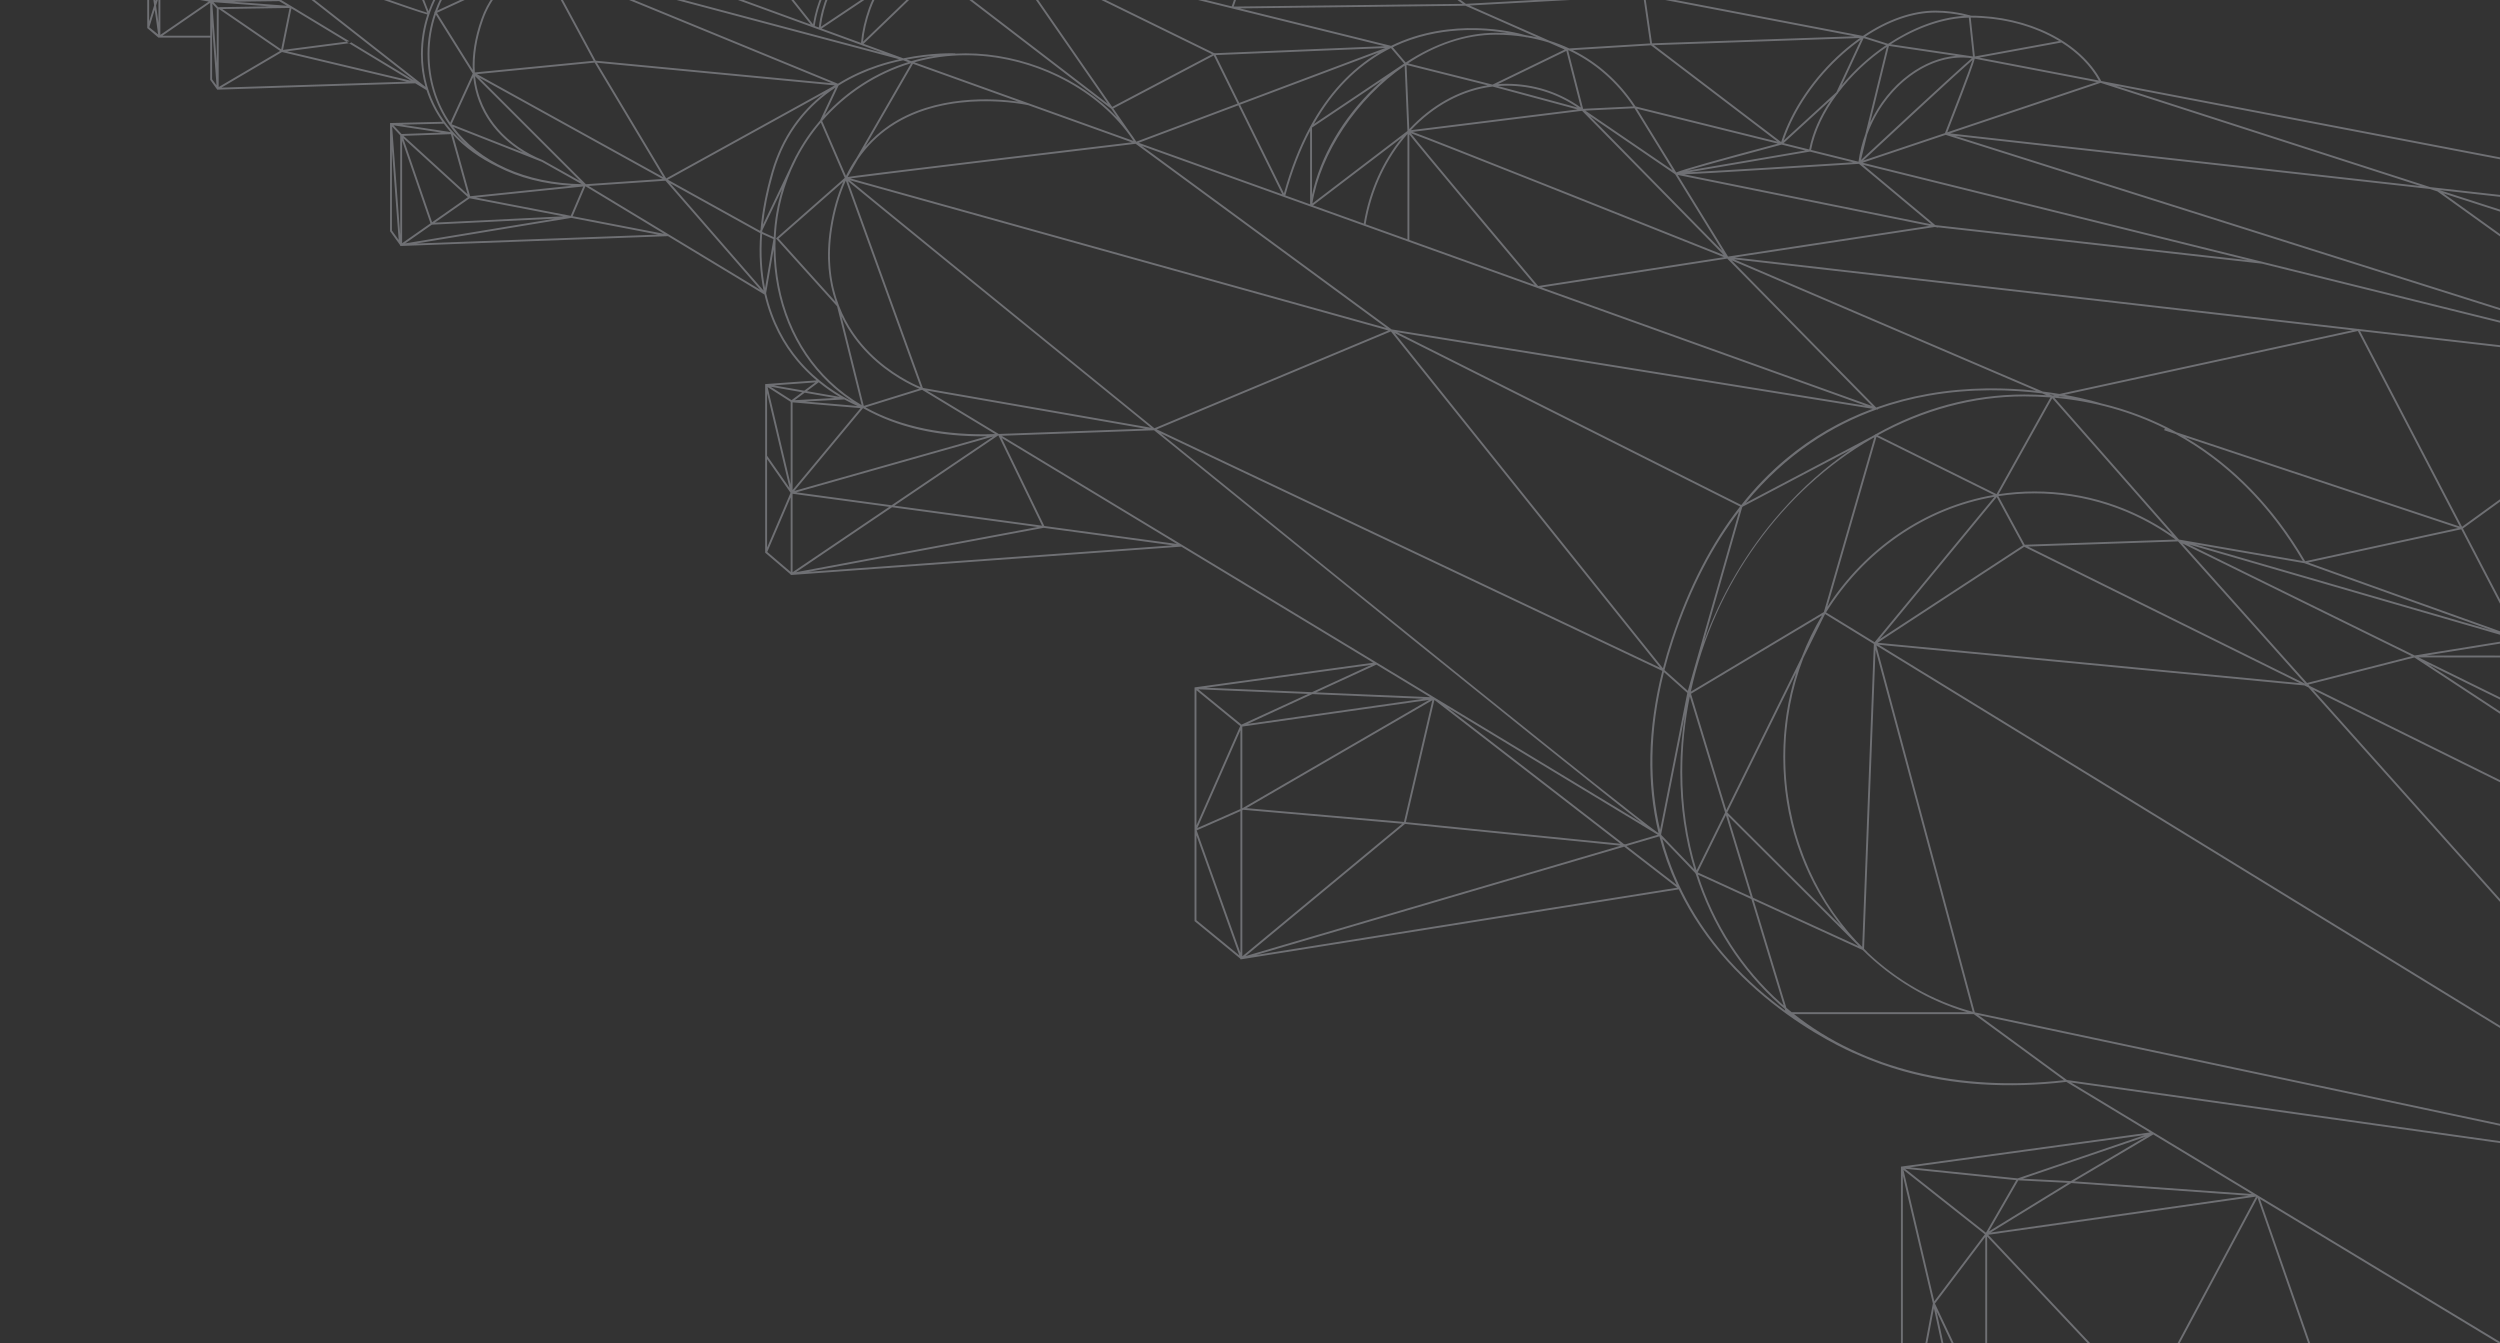 <svg width="562" height="302" viewBox="0 0 562 302" fill="none" xmlns="http://www.w3.org/2000/svg">
<rect x="0" y="0" width="562" height="302" fill="#333333" stroke="none"/>
<path opacity="0.32" d="M49.412 -62.669L49.434 -62.667L49.444 -62.663L90.83 -54.736C92.117 -55.127 93.466 -55.341 94.846 -55.341C97.978 -55.341 101.045 -54.266 103.489 -52.313L161.933 -41.119L161.973 -41.127L162.013 -41.103L223.943 -29.241L223.986 -29.238L223.999 -29.23L277.008 -19.077C280.796 -20.776 285.704 -21.863 292.062 -21.863C300.14 -21.863 306.771 -18.632 311.248 -12.519L369.605 -1.342L369.774 -1.351L369.78 -1.308L418.71 8.063L418.718 8.044L418.798 8.069C424.24 4.385 429.876 2.393 435.075 2.393C437.681 2.393 440.289 2.747 442.827 3.446L442.967 3.484L442.971 3.526C455.943 3.527 467.732 9.422 472.357 18.206L761.005 73.49C770.153 66.312 780.022 62.312 788.977 62.312C792.835 62.312 796.697 62.835 800.456 63.864C801.37 63.788 802.282 63.749 803.185 63.749C811.907 63.749 820.377 66.239 827.68 70.949C834.762 75.516 840.427 81.941 844.071 89.532L1009.81 121.277L1009.85 121.28L1009.86 121.287L1281.48 173.312L1281.66 173.345V400.351C1281.66 400.362 1281.66 400.372 1281.66 400.383V419L755.096 418.953L597.489 323.633L446.532 347.763L446.285 347.802V347.649L427.334 331.173V262.257L483.304 254.574L464.513 243.209C451.325 244.75 438.972 243.932 427.793 240.779C424.344 239.806 421.036 238.616 417.872 237.222C417.572 237.104 410.342 234.21 401.672 227.974L401.53 227.872C397.261 224.79 392.655 220.903 388.361 216.136C383.828 211.103 380.168 205.68 377.391 199.927L279.094 215.639L278.846 215.679V215.529L268.533 207.069V154.528L308.703 148.974L265.562 122.882L177.972 129.249L177.743 129.265V129.134L172.01 124.239V86.347L183.555 85.513C182.067 84.255 180.555 82.779 179.119 81.057C176.216 77.574 173.354 72.716 171.848 66.207L150.158 53.089L90.192 55.294L89.97 55.302V55.149L87.68 51.962V27.66L99.464 27.381C97.9 25.181 96.69 22.797 95.878 20.26L93.349 18.73L48.838 20.157L47.256 17.954V8.457H35.62L33.101 6.312V-10.27H37.267C37.035 -10.47 36.81 -10.678 36.589 -10.89H35.947H11.83L9.311 -13.035V-29.617H13.408L0.79 -37.248L0.687 -37.31V-72L49.412 -62.669ZM4.368 -70.86L21.993 -65.239C23.037 -65.143 24.132 -65.042 25.281 -64.936C32.761 -64.246 40.285 -63.535 44.894 -63.099L4.368 -70.86ZM8.079 -50.502L32.029 -30.863C34.347 -37.004 39.822 -41.599 46.458 -42.641L45.802 -42.877L8.079 -50.502ZM43.018 -43.875L1.511 -58.773L7.401 -51.076L43.018 -43.875ZM19.206 -21.019L17 -27.34H12.576L19.206 -21.019ZM12.486 -26.836L15.814 -15.942L19.408 -20.237L12.486 -26.836ZM19.856 -20.452L30.374 -19.355L17.527 -27.125L19.856 -20.452ZM20.763 -19.928L34.999 -12.325V-12.328L30.677 -18.894L20.763 -19.928ZM42.401 -35.618L32.3 -30.363C31.63 -28.471 31.262 -26.436 31.262 -24.316C31.262 -22.535 31.522 -20.814 32.002 -19.186L32.066 -18.964L37.231 -21.5C37.123 -22.249 37.063 -23.011 37.063 -23.783C37.065 -28.492 39.132 -32.722 42.401 -35.618ZM181.014 90.263L192.796 91.266C192.065 90.956 191.025 90.474 189.797 89.799L181.014 90.263ZM187.692 89.466L180.906 88.281L178.653 89.965L187.692 89.466ZM316.037 184.814L364.262 189.673L322.453 157.347L316.037 184.814ZM322 157.407L280.184 181.67L315.608 184.773L322 157.407ZM365.065 189.753L365.431 189.79L372.667 187.661L325.326 159.029L365.065 189.753ZM419.738 214.029C426.326 220.323 434.395 225.013 443.469 227.456L421.621 146.059L419.037 213.289L419.815 214.064L419.738 214.029ZM89.121 -53.618C86.695 -52.472 84.624 -50.608 83.229 -48.215C84.156 -47.616 85.017 -46.908 85.787 -46.094L89.121 -53.618ZM87.215 -48.263C90.387 -52.154 95.249 -52.92 98.828 -52.861L89.68 -53.829L87.215 -48.263ZM64.817 -36.075L84.775 -25.247L84.865 -25.253L84.882 -25.212L115.924 -17.717C105.307 -21.545 74.757 -32.555 64.817 -36.075ZM118.656 -17.185L97.958 -35.005L66.88 -35.795C79.612 -31.266 112.278 -19.485 118.656 -17.185ZM65.408 -36.318C65.837 -37.737 66.349 -38.974 66.921 -40.057L70.517 -49.04C65.808 -47.163 62.643 -42.742 62.585 -37.312C63.204 -37.097 64.165 -36.759 65.408 -36.318ZM62.282 -36.963C58.249 -38.348 55.501 -38.853 54.041 -39.036L79.631 -27.55L62.282 -36.963ZM61.547 -37.659C58.206 -40.748 53.901 -42.438 49.325 -42.438C48.895 -42.438 48.471 -42.417 48.049 -42.388L52.86 -39.572C53.294 -39.562 56.148 -39.429 61.547 -37.659ZM47.314 -42.323C40.57 -41.569 34.939 -37.077 32.527 -30.963L44.479 -37.18L44.481 -37.176C46.697 -38.566 49.279 -39.421 52.048 -39.554L47.314 -42.323ZM49.325 -42.865C54.164 -42.865 58.702 -41.015 62.166 -37.654C62.169 -37.734 62.17 -37.815 62.174 -37.895L48.351 -49.829L47.596 -42.781C48.165 -42.835 48.742 -42.865 49.325 -42.865ZM62.212 -38.426C62.647 -43.353 65.6 -47.343 69.891 -49.239L48.783 -50.021L62.212 -38.426ZM70.9 -49.64C72.383 -50.159 74.001 -50.44 75.713 -50.44C76.221 -50.44 76.725 -50.41 77.225 -50.354L64.545 -55.76L49.019 -56.62L70.9 -49.64ZM75.713 -50.012C74.4 -50.012 73.145 -49.839 71.967 -49.519L81.547 -48.512L79.001 -49.598C77.934 -49.868 76.831 -50.012 75.713 -50.012ZM71.036 -49.187L68.209 -42.127C73.045 -48.665 80.356 -47.287 80.454 -47.267L85.19 -46.093C84.48 -46.8 83.696 -47.417 82.858 -47.944L71.036 -49.187ZM85.904 -45.331L85.735 -45.518L80.36 -46.85C79.971 -46.929 71.855 -48.442 67.35 -39.982L65.856 -36.249L97.444 -35.445L85.922 -45.366L85.904 -45.331ZM98.12 -35.429L129.678 -34.626L86.671 -45.286L98.12 -35.429ZM98.632 -34.988L119.549 -16.979C119.597 -16.988 119.647 -16.997 119.696 -17.007L131.235 -34.158L98.632 -34.988ZM121.972 35.978C121.981 35.982 121.99 35.986 121.999 35.989L130.384 40.69L106.801 17.116C107.766 26.655 114.468 32.925 121.929 35.96L121.972 35.978V35.978ZM187.053 51.295C184.86 65.289 190.493 74.3 195.605 79.394C200.282 84.056 205.385 86.384 206.936 87.026L190.139 40.617C188.707 43.78 187.673 47.341 187.053 51.295ZM189.565 40.857L175.029 53.635L187.831 67.839C186.283 63.32 185.599 57.82 186.632 51.229C187.23 47.407 188.213 43.95 189.565 40.857ZM206.657 87.372C204.996 86.675 199.949 84.323 195.316 79.71C193.154 77.557 190.901 74.71 189.167 71.1L194.185 91.249L206.657 87.372ZM194.574 91.575C202.457 95.958 212.525 97.993 223.714 97.571L207.275 87.628L194.574 91.575ZM405.017 147.73C406.282 144.441 407.818 141.298 409.596 138.329L380.136 155.956L388.076 182.1L405.017 147.73ZM388.287 182.636L413.897 208.164C413.619 207.812 413.345 207.458 413.076 207.099C405.102 196.477 400.888 183.682 400.888 170.099C400.888 163.466 401.92 157.083 403.823 151.119L388.287 182.636ZM410.003 137.587L421.361 98.301L420.81 98.591C400.796 110.15 385.349 131.178 380.104 155.477L410.003 137.587ZM947.268 168.21L1006.4 227.191L1005.66 227.813L1160.65 240.525L947.501 168.2L947.825 168.447L947.268 168.21ZM397.413 38.12C386.175 38.81 381.021 39.099 378.638 39.194L434.173 50.428L417.895 36.832C416.924 36.895 407.12 37.524 397.413 38.12ZM416.575 36.488L406.868 34.082L379.807 38.715C386.983 38.356 405.202 37.217 416.575 36.488ZM313.098 10.623L316.011 14.05C322.509 9.747 329.597 7.372 336.29 7.372C337.201 7.372 338.101 7.402 338.991 7.458C333.487 6.5 323.343 5.777 313.375 10.468L313.457 10.488L313.098 10.623ZM153.846 -4.849L182.27 5.524L170.744 -9.003L153.846 -4.849ZM170.452 -9.372L164.322 -17.098L153.347 -5.167L170.452 -9.372ZM182.776 5.473C184.284 -4.152 190.766 -12.103 199.48 -16.066L171.201 -9.115L182.776 5.473ZM153.065 -4.68L124.607 -7.756L198.513 11.905L153.065 -4.68ZM140.129 -9.667L147.839 -10.079C142.26 -14.626 135.077 -17.214 127.563 -17.214C125.19 -17.214 122.881 -16.952 120.659 -16.473L140.129 -9.667ZM140.046 -9.243C139.683 -9.306 131.254 -10.695 123.017 -8.357L151.293 -5.302L140.075 -9.236H140.068L140.046 -9.243ZM141.19 -9.295L152.505 -5.329C151.257 -6.921 149.852 -8.374 148.32 -9.676L141.19 -9.295ZM188.829 19.037C188.722 19.102 188.616 19.169 188.51 19.236L185.349 25.953C190.415 20.448 196.88 16.258 204.175 13.964L203.033 13.555C201.222 13.933 199.295 14.433 197.327 15.094C194.715 15.97 191.863 17.195 189.046 18.901L189.069 18.904L188.829 19.037ZM205.236 14.345L194.464 33.016C196.06 31.175 197.868 29.556 199.9 28.176C210.224 21.17 223.523 22.089 228.902 22.839L205.236 14.345ZM231.319 23.252L254.819 31.687L253.865 30.309C245.977 19.529 231.509 12.418 217.068 12.418C213.077 12.418 209.214 12.972 205.547 14.002L231.319 23.252ZM210.181 12.545C208.42 12.677 206.248 12.928 203.843 13.391L204.862 13.757C206.593 13.244 208.368 12.837 210.181 12.545ZM203.065 13.112C209.631 11.756 214.677 11.988 214.741 11.992L214.738 12.055C215.509 12.014 216.286 11.992 217.068 11.992C229.94 11.992 242.837 17.596 251.161 26.406L249.825 24.477L210.372 -5.79L194.13 9.851L203.065 13.112ZM193.551 9.639C193.772 7.162 194.363 4.547 195.317 1.861C195.806 0.483 196.409 -0.758 197.102 -1.876L184.715 6.415L193.551 9.639ZM197.663 -2.765L201.525 -15.96C192.399 -12.078 185.75 -3.909 184.519 6.031L197.663 -2.765ZM195.718 2.005C194.814 4.55 194.242 7.027 194.004 9.38L209.604 -5.642L197.995 -2.449C197.09 -1.155 196.317 0.32 195.718 2.005ZM210.073 -6.215L208.679 -9.841C204.839 -8.65 201.097 -6.564 198.398 -3.004L210.073 -6.215ZM210.483 -6.338L224.539 -10.994C222.187 -11.291 215.548 -11.86 209.089 -9.965L210.483 -6.338ZM210.807 -5.995L249.03 23.327L225.382 -10.823L210.807 -5.995ZM250.024 24.029L272.474 12.193L226.109 -10.524L250.024 24.029ZM250.269 24.384L253.96 29.717C254.481 30.411 254.974 31.122 255.439 31.847L278.19 23.292L272.851 12.478L250.269 24.384ZM294.513 28.508V28.449L294.563 28.416C298.554 21.103 303.698 15.546 309.949 11.807L278.781 23.526L288.628 43.472C290.174 37.87 292.139 32.877 294.513 28.508ZM288.942 43.934L294.513 45.933V29.408C292.273 33.672 290.414 38.518 288.942 43.934ZM315.167 30.919L295.168 46.168L306.582 50.264C307.813 42.839 310.893 36.178 315.167 30.919ZM306.99 50.411L316.397 53.787L316.398 30.119C311.686 35.493 308.284 42.516 306.99 50.411ZM316.392 29.447L315.768 14.756C304.958 22.216 296.834 34.507 295.021 45.744L316.392 29.447ZM309.046 19.635C309.597 19.107 310.157 18.594 310.723 18.097L294.94 28.678V43.838C296.775 35.264 301.823 26.561 309.046 19.635ZM278.38 23.677L255.975 32.101L288.258 43.688L278.38 23.677ZM278.592 23.141L311.416 10.799L273.283 12.386L278.592 23.141ZM295.343 27.894L315.646 14.281L312.687 10.799C312.309 10.986 311.933 11.175 311.557 11.379C304.956 14.949 299.537 20.48 295.343 27.894ZM316.802 29.028C321.667 23.798 327.802 20.256 334.417 19.181L316.189 14.602L316.802 29.028ZM733.973 134.567L764.872 122.823L748.96 118.878L733.973 134.567ZM756.186 94.945L736.113 115.254L748.683 118.37C748.748 110.653 751.574 102.516 756.186 94.945ZM732.909 135.429L669.867 159.391L760.076 139.419L733.243 135.331L732.871 135.721L732.909 135.429ZM620.092 105.332L596.246 154.149L666.86 160.005L673.865 104.621L620.092 105.332ZM673.48 104.198C665.851 98.37 656.753 95.285 647.12 95.285C637.995 95.285 628.694 98.714 620.61 104.897L673.48 104.198ZM459.206 88.017C460.548 88.184 461.807 88.369 462.977 88.563L528.859 74.235L389.787 58.287L459.206 88.017ZM389.269 58.53L421.768 91.613C425.509 90.281 429.413 89.246 433.48 88.527C442.507 86.932 450.995 87.12 457.718 87.845L389.269 58.53ZM461.26 88.778L461.376 88.911L461.831 88.812C461.45 88.753 461.059 88.696 460.66 88.64L461.206 88.874L461.26 88.778ZM449.3 111.09C451.935 110.691 454.627 110.479 457.366 110.479C468.465 110.479 479.133 113.853 488.339 120.244L461.338 89.515L449.3 111.09ZM462.696 89.061C463.31 89.122 463.919 89.191 464.527 89.266C464.035 89.176 463.523 89.086 462.99 88.997L462.696 89.061ZM464.1 88.756C469.136 89.654 472.211 90.64 472.285 90.664L472.284 90.665C478.278 92.092 483.966 94.273 489.284 97.184L552.96 118.37L530.05 74.412L464.1 88.756ZM518.203 126.164L552.586 118.697L491.187 98.267C501.953 104.618 511.133 114.019 518.203 126.164ZM518.042 126.613L493.477 122.358L560.266 141.741C534.6 132.545 519.21 127.031 518.042 126.613ZM518.872 126.456C522.461 127.742 539.417 133.816 565.968 143.329L553.28 118.983L518.872 126.456ZM567.341 143.822C570.417 144.924 573.616 146.07 576.936 147.26C576.993 138.684 579.235 129.539 583.282 120.712L566.785 143.622C566.836 143.64 566.887 143.659 566.938 143.677L567.401 143.811L567.341 143.822ZM566.525 143.983L566.4 144.158L566.311 143.988L545.437 147.36L576.014 147.383C572.731 146.207 569.565 145.073 566.525 143.983ZM566.346 143.131C571.18 120.453 579.558 103.168 591.329 91.517L553.668 118.805L566.346 143.131ZM566.857 142.792L584.245 118.644L592.966 90.534C580.626 102.051 571.871 119.561 566.857 142.792ZM585.354 116.51C588.604 110.381 592.719 104.48 597.568 99.12C601.988 94.235 606.773 90.044 611.767 86.614L593.665 89.899C593.639 89.922 593.614 89.945 593.589 89.969L585.354 116.51ZM584.73 118.525L584.642 118.804L584.632 118.837L584.449 119.091C580.109 127.932 577.518 137.407 577.371 146.761C580.291 141.493 597.302 112.281 612 87.091C600.76 94.807 590.999 106.007 584.73 118.525ZM595.64 154.416C589.662 152.274 583.965 150.233 578.574 148.301L663.907 205.641L595.838 154.543L595.589 154.522L595.64 154.416ZM595.728 153.993C596.409 143.772 599.013 134.08 603.282 125.562C601.316 127.266 596.035 131.839 590.784 136.359C581.566 144.295 578.625 146.765 577.626 147.506C583.323 149.548 589.365 151.713 595.728 153.993ZM596.21 153.251L619.339 105.9C617.279 107.577 615.305 109.433 613.442 111.463C603.539 122.256 597.444 137.061 596.21 153.251ZM577.782 146.862C581.377 143.949 597.242 130.236 603.754 124.588L612.237 87.532C600.842 107.063 580.977 141.167 577.782 146.862ZM604.497 123.254C606.925 118.847 609.814 114.786 613.128 111.174C615.195 108.921 617.399 106.876 619.705 105.056L612.808 86.951L604.497 123.254ZM597.692 154.697C635.782 168.346 684.946 185.964 739.321 205.453L666.977 160.444L597.692 154.697ZM667.303 159.908L732.644 135.072L674.281 104.734L667.303 159.908ZM734.001 135.013L760.598 139.067L765.26 123.132L734.001 135.013ZM667.604 160.33L741.011 206.001L760.386 139.788L667.604 160.33ZM741.262 206.661L741.081 206.548L671.981 210.511L940.461 278.02C872.928 253.8 803.67 228.972 741.277 206.608L741.262 206.661ZM740.079 206.18C685.029 186.449 635.381 168.656 597.057 154.923L670.639 210.16L740.079 206.18ZM577.08 147.812L543.707 147.787L667.827 208.79L577.08 147.812ZM565.457 143.693L492.007 122.377L542.808 147.346L542.824 147.342L542.833 147.348L565.457 143.693ZM517.675 126.115C510.258 113.471 500.534 103.835 489.098 97.573L486.513 96.713L486.647 96.306L486.684 96.318C479.051 92.53 470.707 90.195 461.817 89.411L489.829 121.292L517.675 126.115ZM457.366 110.907C454.606 110.907 451.893 111.122 449.239 111.531L455.164 122.46L489.082 121.298C479.726 114.503 468.776 110.907 457.366 110.907ZM448.868 111.742L422.52 143.695L454.757 122.607L448.868 111.742ZM460.945 89.343C459 89.194 457.032 89.11 455.038 89.11C443.429 89.11 432.225 92.282 422.128 97.85L448.818 111.08L460.945 89.343ZM421.84 98.183L410.783 136.428C419.33 123.292 432.728 113.937 448.227 111.263L421.84 98.183ZM421.571 97.574L421.663 97.619C432.06 91.774 443.409 88.682 455.038 88.682C456.724 88.682 458.393 88.736 460.044 88.842L459.091 88.434C452.196 87.585 443.177 87.247 433.538 88.952C429.917 89.592 426.066 90.556 422.114 91.965L422.248 92.103L421.892 92.046C412.019 95.603 401.532 101.958 392.446 113.05L420.649 98.194C420.944 98.022 421.241 97.858 421.537 97.691L421.571 97.574ZM391.772 113.887C391.729 113.941 391.685 113.994 391.643 114.048L382.973 144.412C386.835 133.76 392.738 123.7 400.368 115.049C405.192 109.58 410.475 104.905 416.095 101.074L391.772 113.887ZM401.472 103.181C407.293 98.315 413.825 94.546 420.983 91.898L314.076 74.681L391.443 113.527C394.509 109.66 397.853 106.207 401.472 103.181ZM388.283 58.135L346.552 64.61L420.834 91.271L388.283 58.135ZM387.554 57.816C364.379 48.56 322.521 31.896 317.146 29.946C319.755 33.329 336.573 53.373 345.774 64.298L387.554 57.816ZM330.911 47.259C326.675 42.197 323.309 38.155 320.905 35.244C318.512 32.347 317.358 30.938 316.825 30.224L316.824 53.94L345.015 64.059C343.229 61.937 337.028 54.569 330.911 47.259ZM317.164 29.265L354.615 24.608L335.527 19.46C328.632 20.299 322.211 23.859 317.164 29.265ZM354.642 24.173C349.965 20.958 344.463 19.265 338.654 19.265C338.011 19.265 337.373 19.297 336.737 19.345L354.642 24.173ZM317.551 29.647C318.816 30.097 321.624 31.188 327.983 33.688C333.943 36.031 342.238 39.315 352.638 43.448C368.038 49.566 383.583 55.771 387.493 57.332L355.644 24.911L317.551 29.647ZM357.405 26.093L387.183 56.406L376.568 39.176L357.405 26.093ZM376.018 38.283L367.424 24.333L356.369 24.868L376.018 38.283ZM388.466 57.675L433.734 50.776L377.166 39.333L388.466 57.675ZM435.046 50.599L505.32 58.486L418.815 37.044L435.046 50.599ZM435.641 51.097L435.743 51.182L434.954 51.022L389.974 57.877L530.155 73.953L530.28 73.925L530.303 73.97L600.062 81.97L508.495 59.273L435.641 51.097ZM530.54 74.427L553.469 118.421L593.259 89.591L593.276 89.536L593.356 89.521L593.801 89.2C596.567 86.741 599.507 84.572 602.618 82.693L530.54 74.427ZM604.147 82.285C603.994 82.373 603.843 82.468 603.69 82.557L603.694 82.56L594.327 89.346L612.641 86.021C622.505 79.456 633.144 75.871 643.382 75.871C645.77 75.871 648.12 76.018 650.428 76.296C642.298 74.456 622.692 71.741 604.147 82.285ZM648.478 75.452L549.253 43.459L603.31 82.284C603.521 82.161 603.729 82.032 603.942 81.91C621.199 72.101 639.36 73.692 648.478 75.452ZM643.383 76.299C633.44 76.299 623.321 79.82 614.088 85.708L653.287 77.149C650.072 76.589 646.766 76.299 643.383 76.299ZM613.078 86.366C613.069 86.372 613.06 86.378 613.05 86.385L620.052 104.768L653.547 77.53L613.078 86.366ZM624.561 101.652C631.661 97.255 639.45 94.859 647.12 94.859C656.581 94.859 665.532 97.805 673.104 103.381L654.337 77.438L624.561 101.652ZM655.323 78.073L674.217 104.193L692.108 104.51L655.323 78.073ZM691.999 103.904C682.852 89.77 670.117 80.688 655.317 77.541L691.999 103.904ZM675.012 104.634L730.98 133.726L692.716 104.948L675.012 104.634ZM733.001 134.712L735.461 115.533L693.756 105.195L733.001 134.712ZM733.461 134.485L748.482 118.76L735.878 115.636L733.461 134.485ZM757.027 93.487L748.009 87.297C741.544 95.73 737.011 105.41 735.976 114.785L757.027 93.487ZM749.108 118.475L765.281 122.484L757.28 93.966C752.255 101.836 749.151 110.392 749.108 118.475ZM765.4 121.325C765.723 111.81 769.204 102.559 775.071 95.249L757.648 93.696L765.4 121.325ZM761.023 139.132L941.798 166.679L765.733 123.037L761.023 139.132ZM760.81 139.859L741.415 206.139L860.928 215.942L760.81 139.859ZM742.725 206.674C792.369 224.467 846.208 243.767 899.862 263.007C914.79 268.36 929.305 273.565 943.409 278.623L861.558 216.422L742.725 206.674ZM944.637 279.018L1004.6 228.154L862.35 216.485L944.637 279.018ZM1005.06 227.764L1005.77 227.166L946.303 167.852L865.34 216.304L1005.06 227.764ZM1005.21 228.203L945.385 278.945L1160.69 240.958L1005.21 228.203ZM944.688 279.536L944.652 279.566L944.561 279.498L862.271 269.777L1273.69 397.738C1239.66 385.369 1097.03 334.169 944.688 279.536ZM941.379 278.692L678.03 212.474L860.041 269.083L941.379 278.692ZM671.117 210.771L699.261 250.091L857.721 268.809L671.117 210.771ZM670.547 210.708L658.204 223.142L698.301 249.483L670.547 210.708ZM670.174 210.477L669.385 210.232L669.749 210.21L545.768 149.275L657.84 222.902L670.174 210.477ZM542.747 147.803L518.941 153.89L519.219 154.202L654.07 220.937L542.747 147.803ZM542.172 147.508L490.608 122.165L518.62 153.53L542.172 147.508ZM489.626 121.707L455.893 122.863L518.121 153.659L518.153 153.65L489.626 121.707ZM455.052 122.924L422.088 144.489L516.963 153.563L455.052 122.924ZM448.371 111.673C432.567 114.377 418.959 124.083 410.499 137.669L421.414 144.363L448.371 111.673ZM390.942 114.949C385.217 122.408 380.113 131.858 376.168 143.819C375.402 146.141 374.742 148.41 374.174 150.63L379.423 155.297L390.942 114.949ZM374.057 151.094C370.622 164.828 370.868 176.609 373.185 186.561L379.302 155.762L374.057 151.094ZM375.762 143.685C379.616 132.002 384.778 122.028 391.173 113.87L313.515 74.879L373.832 150.239C374.393 148.074 375.035 145.889 375.762 143.685ZM419.4 91.21L345.669 64.747L345.604 64.757L345.563 64.708L256.662 32.801L312.824 74.046L419.4 91.21ZM255.296 32.328C234.867 34.767 197.611 39.242 191.175 40.109L311.668 73.728L255.296 32.328ZM222.762 35.802C236.805 34.108 250.83 32.431 254.433 32.001L231.199 23.662C231.022 23.621 213.163 19.689 200.137 28.532C197.28 30.471 194.866 32.886 192.887 35.748L190.555 39.79C192.173 39.519 198.389 38.741 222.762 35.802ZM190.176 39.546C190.876 38.114 191.662 36.769 192.533 35.509L204.818 14.216C196.973 16.576 190.068 21.137 184.821 27.184L190.176 39.546ZM187.832 19.673C182.041 23.494 176.574 29.459 173.88 38.775C172.655 43.008 171.899 46.911 171.508 50.511L177.552 37.865C177.918 37.034 178.309 36.216 178.724 35.413L178.882 35.083L178.895 35.089C180.415 32.213 182.246 29.527 184.347 27.079L187.832 19.673ZM188.365 18.821C191.36 16.948 194.411 15.621 197.192 14.688C198.886 14.119 200.551 13.668 202.138 13.312L124.97 -7.216L188.365 18.821ZM122.318 -7.844L133.918 13.646L186.947 18.7L122.318 -7.844ZM121.764 -7.971C121.698 -7.949 121.633 -7.927 121.568 -7.905L116.786 -5.695C113.297 -3.569 110.304 -0.374 108.614 4.385C107.051 8.787 106.511 12.75 106.741 16.285L133.445 13.667L121.764 -7.971ZM121.997 -8.533C123.597 -9.046 125.178 -9.402 126.658 -9.641C131.308 -10.396 135.65 -10.171 138.102 -9.923L119.981 -16.256L121.997 -8.533ZM120.277 -17.107C122.106 -17.425 123.986 -17.6 125.909 -17.6V-17.599C126.458 -17.627 127.008 -17.641 127.564 -17.641C136.129 -17.641 144.272 -14.322 150.153 -8.589L131.637 -33.991L120.277 -17.107ZM152.994 -5.415L163.987 -17.365L132.336 -33.755L152.994 -5.415ZM164.387 -17.641L198.879 -17.473L133.338 -33.719L164.387 -17.641ZM200.687 -17.465L177.207 -31.514L133.914 -34.016L200.687 -17.465ZM200.638 -17.037L164.778 -17.211L170.909 -9.485L201.135 -16.915L200.638 -17.037ZM183.148 5.843L184.069 6.18C185.268 -4.123 192.189 -12.578 201.679 -16.487L201.688 -16.519C191.99 -12.946 184.65 -4.512 183.148 5.843ZM198.374 -3.674C201.074 -7.028 204.703 -9.032 208.426 -10.206L202.347 -16.29C202.241 -16.249 202.136 -16.208 202.031 -16.166L198.374 -3.674ZM208.811 -10.424L218.804 -18.058C217.148 -18.284 215.419 -18.401 213.618 -18.401C209.794 -18.401 206.137 -17.713 202.779 -16.46L208.811 -10.424ZM209.719 -10.579C216.344 -12.33 222.963 -11.642 224.93 -11.373L219.309 -17.907L209.719 -10.579ZM225.583 -11.268L235.943 -8.702C232.183 -13.617 226.71 -16.732 219.89 -17.886L225.583 -11.268ZM227.355 -10.389L272.943 11.946L273.041 11.895L273.077 11.967L311.238 10.378L227.355 -10.389ZM312.716 10.304C326.307 3.669 340.358 7.165 342.9 7.89C343.794 8.033 344.676 8.204 345.545 8.404L329.434 1.291L329.41 1.293L329.405 1.289L278.711 1.884L312.716 10.304ZM343.193 8.37L343.178 8.418C343.164 8.414 343.032 8.372 342.812 8.309C340.704 7.973 338.528 7.798 336.29 7.798C329.317 7.798 322.529 10.273 316.525 14.245L335.526 19.019L351.747 11.143L348.163 9.561C346.557 9.058 344.898 8.659 343.193 8.37ZM336.715 18.918C337.358 18.87 338.004 18.837 338.654 18.837C344.754 18.837 350.518 20.683 355.371 24.17L352.114 11.443L336.715 18.918ZM355.887 24.464L367.15 23.919C363.388 18.298 358.461 14.046 352.681 11.323L352.527 11.332L355.887 24.464ZM367.671 23.926L399.561 31.83L371.128 10.182L353.555 11.269C359.188 14.073 363.991 18.341 367.671 23.926ZM367.996 24.447L376.817 38.765C378.35 38.098 386.014 35.925 399.653 32.294L367.996 24.447ZM379.198 38.386L405.833 33.826L400.514 32.508C393.45 34.386 383.636 37.054 379.198 38.386ZM406.711 33.603C407.44 29.824 409.152 26.035 411.545 22.478L400.951 32.175L406.711 33.603ZM407.129 33.706L417.787 36.349C418.072 34.217 418.604 32.123 419.342 30.109L424.139 10.546C419.98 13.372 416.201 16.925 413.233 20.841L413.176 20.965L413.158 21.003L413.01 21.138C410.064 25.097 407.953 29.409 407.129 33.706ZM420.404 27.573C422.436 23.281 425.454 19.497 429.167 16.754C432.514 14.281 436.142 12.853 439.695 12.559L424.634 10.323L420.404 27.573ZM429.42 17.099C425.065 20.317 421.679 24.989 419.751 30.233L418.344 35.971C437.118 18.504 441.968 14.165 443.263 13.089C438.727 12.429 433.831 13.84 429.42 17.099ZM418.837 36.096L437.225 29.921C439.508 24.105 442.766 15.636 443.437 13.467C440.706 15.803 425.664 29.747 418.837 36.096ZM437.753 29.744L471.378 18.454L443.922 13.195C443.713 14.091 442.62 17.342 437.753 29.744ZM437.39 30.317L418.73 36.582L596.821 80.727L437.39 30.317ZM602.117 81.952L547.924 43.03L546.225 42.483L439.537 30.548L602.117 81.952ZM654.187 76.843C654.205 76.849 654.227 76.855 654.242 76.86L661.426 55.37L548.358 42.722L654.187 76.843ZM654.666 76.938L737.534 83.39L661.844 55.465L654.666 76.938ZM657.366 77.576C671.714 81.177 684.024 90.411 692.869 104.464L738.208 83.871L657.366 77.576ZM693.436 104.675L735.51 115.105L738.801 84.071L693.436 104.675ZM736.567 109.195C738.415 101.852 742.269 94.171 747.631 87.114L739.236 84.017L736.567 109.195ZM747.903 86.759C749.795 84.301 751.867 81.92 754.101 79.66C755.889 77.851 757.727 76.172 759.598 74.625L739.614 83.702L747.903 86.759ZM757.312 93.164C761.095 87.377 765.901 81.979 771.271 77.426L748.417 87.059L757.312 93.164ZM757.728 93.273L775.243 94.834L772.292 77.101C766.68 81.726 761.654 87.29 757.728 93.273ZM775.632 94.568C777.195 92.701 778.915 90.966 780.783 89.398C786.582 84.529 793.224 81.822 799.596 81.611L772.701 76.962L775.632 94.568ZM781.057 89.726C779.215 91.272 777.518 92.981 775.976 94.82L842.322 89.634L804.328 82.357C796.722 81.008 788.24 83.695 781.057 89.726ZM775.558 95.329C769.392 102.92 765.84 112.662 765.802 122.613L943.776 166.729L775.558 95.329ZM761.153 139.583L861.719 216.007L864.609 216.244L945.717 167.705L761.153 139.583ZM946.41 167.371L1081.2 169.76L871.519 110.432L946.41 167.371ZM948.222 167.83L1161.19 220.619L1084.91 170.807L1082.82 170.215L948.222 167.83ZM1162.43 220.919L1279.63 225.9L1086.29 171.198L1162.43 220.919ZM1162.33 221.343L1162.29 221.341L1162.27 221.328L951.216 169.012L1162.38 240.66L1162.45 240.646L1162.47 240.675L1278.82 250.217L1162.33 221.343ZM1162.27 241.114L945.474 279.363C1035.12 311.512 1107.9 337.629 1162.26 357.159C1199.86 370.664 1228.95 381.127 1248.73 388.26C1259.36 392.094 1267.51 395.039 1272.95 397.014C1277.68 398.732 1279.84 399.518 1280.83 399.912L1162.27 241.114ZM859.951 269.503L699.597 250.561L737.244 303.156L1278.12 399.563L859.951 269.503ZM698.991 250.448L657.898 223.451L617.453 264.194L617.781 264.561L736.571 302.95L698.991 250.448ZM657.533 223.212L657.013 222.871L519.982 155.058L617.168 263.876L657.533 223.212ZM518.957 154.549L518.038 154.094L422.359 144.944L616.828 264.217L616.867 264.178L518.957 154.549ZM421.806 145.106L443.944 227.579L615.691 264.022L421.806 145.106ZM421.242 144.76L410.273 138.033L410.272 138.034L405.407 147.905C402.771 154.763 401.314 162.255 401.314 170.1C401.314 186.083 407.32 200.811 417.329 211.588L418.625 212.879L421.242 144.76ZM388.48 183.431L394.059 201.806L417.824 212.684L388.48 183.431ZM393.708 202.115L381.703 196.62C385.331 207.867 391.675 217.771 400.418 225.558C400.6 225.721 400.788 225.877 400.973 226.037L393.708 202.115ZM393.542 201.568L387.982 183.258L381.642 196.121L393.542 201.568ZM387.8 182.66L379.875 156.567C378.759 162.08 378.163 167.756 378.163 173.522C378.163 181.279 379.267 188.715 381.394 195.654L387.8 182.66ZM377.736 173.522C377.736 169.201 378.096 164.859 378.786 160.547L373.423 187.549C373.437 187.604 373.45 187.658 373.463 187.713L380.882 195.428C378.812 188.548 377.736 181.191 377.736 173.522ZM373.031 188L365.618 190.181L376.906 198.91C375.284 195.39 373.989 191.749 373.031 188ZM372.841 187.267C372.834 187.238 372.825 187.209 372.817 187.179C370.113 175.968 370.407 163.765 373.681 150.818L260.925 97.418C309.043 136.465 365.291 181.911 372.481 187.05L372.841 187.267ZM373.186 150.111L312.672 74.508L260.03 96.521L373.186 150.111ZM312.088 74.29L191.042 40.517C195.984 44.619 225.568 68.725 259.516 96.275L312.088 74.29ZM190.635 40.733L207.455 87.207L258.732 96.157C224.564 68.439 195.182 44.511 190.635 40.733ZM208.381 87.802L224.507 97.556L257.458 96.369L208.381 87.802ZM224.419 97.865L201.058 113.671L234.258 118.175L224.419 97.865ZM223.284 98.124L179.003 110.679L200.423 113.584L223.284 98.124ZM221.917 98.068C211.124 98.257 201.663 96.103 194.012 91.75L178.563 110.36L221.917 98.068ZM188.167 68.85L174.423 53.6L189.903 39.99L184.513 27.546C182.424 30.007 180.607 32.709 179.109 35.601L177.942 38.043C175.616 43.328 174.322 49.167 174.322 55.306C174.322 67.392 178.68 78.198 186.595 85.734C188.735 87.772 191.112 89.552 193.703 91.078L188.167 68.85ZM175.835 42.45L171.382 51.767C171.371 51.893 171.365 52.016 171.355 52.141L173.941 53.308C174.112 49.545 174.762 45.905 175.835 42.45ZM173.47 38.657C175.823 30.522 180.262 24.912 185.198 21.041L150.127 40.4L170.849 51.892L170.965 51.65C171.311 47.702 172.104 43.381 173.47 38.657ZM187.652 19.198L134.185 14.102L149.763 40.113L187.652 19.198ZM133.672 14.075L107.217 16.669L149.096 39.829L133.672 14.075ZM107.734 17.444L131.712 41.413L148.948 40.235L107.734 17.444ZM105.579 44.573L97.754 50.046L126.643 48.635L105.579 44.573ZM128.3 48.518L131.119 41.92L106.993 44.41L128.3 48.518ZM105.19 44.324L90.656 31.065L97.134 49.958L105.19 44.324ZM105.126 43.687L101.354 30.161L90.714 30.539L105.126 43.687ZM105.689 44.114L128.542 41.757C122.306 41.401 116.696 39.96 111.925 37.506V37.507C107.906 35.596 104.522 33.148 101.837 30.281L105.689 44.114ZM130.784 41.404L121.815 36.376L101.878 28.533C107.737 36.359 118.03 41.198 130.784 41.404ZM117.58 34.249C111.839 30.758 107.218 25.119 106.386 17.308L101.514 27.93L117.58 34.249ZM106.268 16.539L97.976 3.29C97.046 6.073 96.542 9.033 96.542 12.103C96.542 17.953 98.204 23.203 101.199 27.591L106.268 16.539ZM106.273 15.74C106.135 12.299 106.711 8.468 108.211 4.242C109.607 0.311 111.872 -2.554 114.508 -4.642L98.225 2.883L106.273 15.74ZM116.49 -6.029C118.136 -7.048 119.87 -7.82 121.591 -8.401L119.55 -16.216C109.648 -13.711 101.687 -6.682 98.305 2.374L116.49 -6.029ZM85.088 -24.722C93.508 -4.724 95.752 0.898 96.335 2.515C99.751 -6.933 108.019 -14.246 118.297 -16.703L85.088 -24.722ZM84.619 -24.733L57.281 -10.734C67.758 -6.978 92.934 1.994 96.028 2.852C95.119 0.295 87.684 -17.455 84.619 -24.733ZM83.717 -24.752C66.066 -23.654 40.691 -21.917 37.835 -21.297C39.363 -20.119 49.687 -14.61 56.699 -10.962L56.723 -10.988L56.767 -10.953L83.717 -24.752ZM37.776 -20.86C38.642 -16.361 41.474 -12.436 45.601 -10.223L52.417 -6.513L56.392 -10.642C50.039 -13.947 40.136 -19.174 37.776 -20.86ZM83.849 -25.188L52.763 -39.143C44.339 -39.121 37.492 -32.239 37.492 -23.783C37.492 -23.062 37.543 -22.349 37.641 -21.648C41.263 -22.488 72.582 -24.489 83.849 -25.188ZM30.836 -24.315C30.836 -26.428 31.194 -28.458 31.847 -30.352L21.503 -32.645L31.418 -19.689C31.038 -21.169 30.836 -22.719 30.836 -24.315ZM31.294 -30.913L8.569 -49.549L21.1 -33.173L31.294 -30.913ZM47.177 -42.876L47.952 -50.111C46.496 -50.609 35.417 -54.403 24.472 -58.188C11.581 -62.645 5.678 -64.722 2.974 -65.728C10.208 -61.697 36.076 -48.501 47.177 -42.876ZM48.222 -50.471L68.927 -49.704C47.504 -55.216 11.23 -64.451 2.74 -66.261C9.468 -63.783 34.307 -55.233 48.222 -50.471ZM36.199 -58.493C46.594 -55.865 57.04 -53.194 63.726 -51.48L47.316 -56.714L47.056 -56.728L47.078 -56.79L21.904 -64.819C14.539 -65.494 7.929 -66.081 4.178 -66.374C8.155 -65.487 16.881 -63.377 36.199 -58.493ZM23.88 -64.637L47.226 -57.191L49.085 -62.27C42.145 -62.934 32.625 -63.832 23.88 -64.637ZM47.656 -57.122L63.39 -56.252L49.504 -62.172L47.656 -57.122ZM51.298 -61.871L64.644 -56.183L87.648 -54.909L51.298 -61.871ZM65.797 -55.691L79.128 -50.008C80.444 -49.672 81.704 -49.142 82.866 -48.441C84.461 -51.173 86.912 -53.235 89.766 -54.364L65.797 -55.691ZM94.846 -54.914C93.334 -54.914 91.856 -54.657 90.467 -54.176L101.771 -52.98C99.689 -54.242 97.331 -54.914 94.846 -54.914ZM103.318 -51.911L103.304 -51.913L103.299 -51.917C102.516 -52.107 90.684 -54.794 86.166 -45.852L130.389 -34.89L103.318 -51.911ZM104.473 -51.689L131.67 -34.59L160.865 -40.888L104.473 -51.689ZM161.9 -40.674L133.213 -34.486L176.416 -31.989L161.9 -40.674ZM163.083 -40.463L177.336 -31.935L220.688 -29.43L163.083 -40.463ZM223.792 -28.822L178.129 -31.461L201.899 -17.239L201.923 -17.319L202.122 -17.12C205.242 -18.198 208.588 -18.79 212.055 -18.79V-18.788C212.574 -18.813 213.095 -18.828 213.619 -18.828C215.593 -18.828 217.48 -18.689 219.282 -18.422L219.371 -18.49L219.454 -18.393C225.746 -17.428 230.943 -14.844 234.771 -10.757L223.792 -28.822ZM236.622 -8.535L264.037 -1.747L224.604 -28.307L236.622 -8.535ZM224.902 -28.622L264.419 -2.006C264.979 -6.385 267.276 -14.377 276.347 -18.768L224.902 -28.622ZM264.801 -1.61L264.795 -1.56L266.416 -1.159C267.483 -10.563 274.669 -18.109 284.271 -20.797C268.501 -18.014 265.385 -6.807 264.801 -1.61ZM292.062 -21.435C278.948 -21.435 268.121 -12.679 266.833 -1.055L276.894 1.436C282.534 -17.168 304.882 -13.732 305.112 -13.694L310.614 -12.639C306.227 -18.391 299.828 -21.435 292.062 -21.435ZM311.04 -12.123L305.037 -13.273C304.817 -13.31 282.905 -16.678 277.33 1.474L328.829 0.869L311.04 -12.123ZM312.022 -11.935L329.537 0.858L367.838 -1.244L312.022 -11.935ZM369.408 -0.902L330.375 1.24L348.307 9.158C349.842 9.64 351.33 10.218 352.766 10.889L370.949 9.765L369.408 -0.902ZM369.845 -0.86L371.377 9.744L416.926 8.158L369.845 -0.86ZM371.8 10.156L400.403 31.935C402.689 24.761 407.65 17.422 414.057 11.755C415.386 10.58 416.739 9.51 418.107 8.546L371.8 10.156ZM414.34 12.075C408.134 17.563 403.304 24.63 400.973 31.575L412.737 20.808C412.772 20.762 412.807 20.716 412.842 20.67L418.31 8.923C416.97 9.871 415.643 10.922 414.34 12.075ZM413.99 19.215C416.819 15.786 420.249 12.68 423.981 10.152L418.947 8.565L413.99 19.215ZM435.075 2.822C430.05 2.822 424.599 4.717 419.316 8.233L424.438 9.849C429.868 6.263 435.889 3.908 441.571 3.571C439.432 3.075 437.253 2.822 435.075 2.822ZM442.589 3.967C436.817 4.062 430.629 6.342 425.041 9.951L443.248 12.654C443.338 12.667 443.428 12.675 443.519 12.689L442.589 3.967ZM443.017 3.956L443.949 12.695L462.896 9.218C457.423 5.91 450.42 3.965 443.017 3.956ZM463.443 9.552L444.92 12.951L471.813 18.102C469.972 14.756 467.068 11.847 463.443 9.552ZM472.22 18.623L438.372 29.988L544.182 41.825L472.22 18.623ZM475.598 19.262L546.315 42.063L661.736 54.975L661.761 54.978L739.043 83.491L760.369 73.805L475.598 19.262ZM748.619 86.51L771.778 76.748L761.177 73.971C756.585 77.561 752.306 81.832 748.619 86.51ZM788.977 62.741C780 62.741 770.282 66.965 761.635 73.612L761.771 73.637L761.706 73.666L772.417 76.472C780.663 69.765 790.129 65.073 799.234 63.988C795.863 63.161 792.418 62.741 788.977 62.741ZM800.251 64.312C791.022 65.146 781.355 69.8 772.943 76.57L801.689 81.539L800.251 64.312ZM803.185 64.177C802.353 64.177 801.517 64.211 800.677 64.276L802.128 81.664C802.894 81.72 803.654 81.803 804.406 81.937L843.543 89.432C836.034 74.078 820.244 64.177 803.185 64.177ZM843.862 89.943L776.388 95.217L944.846 166.718L843.862 89.943ZM844.782 90.105L870.57 109.711L1005.8 120.945L844.782 90.105ZM1009.71 121.699L872.675 110.315L1082.88 169.79L1083.36 169.798L1009.71 121.699ZM1010.8 121.904L1084.17 169.812L1278.96 173.264L1010.8 121.904ZM1281.23 173.732L1084.84 170.251L1085.09 170.414L1281.23 225.909V173.732ZM1281.23 226.396L1164.48 221.434L1281.23 250.374V226.396ZM1281.23 250.844L1162.82 241.131L1281.23 399.73V250.844ZM1281.23 418.572V400.616C1280.47 400.756 1278.33 400.958 1272.24 401.515C1266.68 402.024 1258.51 402.747 1247.96 403.667C1230.18 405.214 1205.4 407.336 1174.3 409.974C1130.83 413.66 1086.91 417.345 1072.27 418.572H1281.23ZM1067.18 418.57C1071.11 418.241 1262.24 402.238 1280.05 400.341L739.707 304.03L1067.18 418.57ZM1065.9 418.572L737.909 303.853L849.766 418.572H1065.9ZM755.417 418.572H849.169L737.436 303.98L755.417 418.572ZM736.931 303.515L618.341 265.187L754.911 418.104L736.931 303.515ZM617.535 264.927L616.999 264.753L597.859 323.357L754.126 417.866L617.535 264.927ZM447.488 277.076L505.52 268.797L465.618 265.947L447.488 277.076ZM464.866 265.906L453.718 265.34L447.104 276.811L464.866 265.906ZM446.936 277.587L482.398 315.249L507.143 268.998L446.936 277.587ZM482.791 315.421L524.538 318.222L507.489 269.257L482.791 315.421ZM525 318.254L596.531 323.053L508.037 269.532L525 318.254ZM595.96 323.443L524.877 318.674L448.6 346.999L595.96 323.443ZM523.837 318.604L482.521 315.831L447.492 346.954L523.837 318.604ZM446.712 347.076L481.84 315.865L446.712 318.054V347.076ZM446.712 317.624L481.979 315.427L446.712 277.972V317.624ZM435.328 294.777L446.285 345.551V317.901L435.328 294.777ZM446.285 316.903V278.071L434.978 293.041L446.285 316.903ZM446.155 346.969L434.744 294.092L427.78 330.996L446.155 346.969ZM427.761 328.794L434.512 293.02L427.761 264.285V328.794ZM434.834 292.523L446.202 277.472L427.895 262.992L434.834 292.523ZM446.438 277.113L453.249 265.299L428.255 262.732L446.438 277.113ZM429.342 262.413L453.573 264.903L482.101 255.171L429.342 262.413ZM454.72 264.962L465.511 265.511L482.376 255.528L454.72 264.962ZM466.263 265.564L506.191 268.416L484.058 255.03L466.263 265.564ZM597.488 323.118L616.579 264.664L465.565 243.346L597.488 323.118ZM464.643 242.784L610.788 263.417L444.701 228.176L464.643 242.784ZM463.989 242.835L443.701 227.975H403.301C418.833 240.252 440.202 245.51 463.989 242.835ZM401.577 226.558C401.971 226.892 402.371 227.221 402.774 227.546H442.214C433.456 224.973 425.358 220.131 418.716 213.561L394.226 202.351L401.577 226.558ZM388.667 215.838C392.79 220.418 397.204 224.183 401.325 227.199L401.205 226.804C400.845 226.498 400.487 226.192 400.134 225.878C391.236 217.952 384.806 207.851 381.176 196.379L381.063 196.326L381.093 196.264L373.683 188.558C376.791 200.201 382.715 209.225 388.667 215.838ZM377.037 199.55L365.111 190.33L282.326 214.689L377.037 199.55ZM364.344 190.11L315.841 185.222L279.995 214.93L364.344 190.11ZM279.273 214.974L315.237 185.169L279.528 182.042L279.273 182.154V214.974ZM279.273 181.687L279.395 181.633L321.262 157.341L279.274 163.33V181.687H279.273ZM319.993 157.09L295.014 156.037L280.48 162.727L319.993 157.09ZM269.015 186.675L278.847 214.196V182.342L269.015 186.675ZM278.846 181.875V164.159L269.164 186.142L278.846 181.875ZM268.961 206.867L278.6 214.775L268.961 187.793V206.867ZM268.961 185.546L278.799 163.208L268.961 155.165V185.546ZM279.092 162.895L294.078 155.997L269.379 154.956L279.092 162.895ZM271.13 154.601L294.93 155.605L308.263 149.467L271.13 154.601ZM295.866 155.644L321.52 156.726L309.417 149.406L295.866 155.644ZM369.095 185.002C365.367 182.123 358.228 176.469 344.452 165.417C329.223 153.201 307.715 135.844 282.251 115.222C274.563 108.995 266.888 102.774 259.433 96.727L225.174 97.961L369.095 185.002ZM225.182 98.459L234.767 118.244L264.581 122.288L225.182 98.459ZM263.65 122.593L234.63 118.656L181.737 128.546L263.65 122.593ZM233.282 118.474L200.528 114.031L178.93 128.636L233.282 118.474ZM178.171 128.633L199.891 113.944L178.171 110.998V128.633ZM178.171 110.161L193.456 91.75L178.171 90.45V110.161ZM177.744 128.572V111.795L172.482 124.08L177.744 128.572ZM172.438 123.1L177.715 110.778L172.438 103.196V123.1ZM172.438 102.448L177.491 109.709L172.438 88.374V102.448ZM177.744 108.926V90.334L172.553 87.011L177.744 108.926ZM177.948 89.957L180.328 88.179L173.234 86.939L177.948 89.957ZM173.969 86.635L180.799 87.828L183.299 85.96L173.969 86.635ZM181.377 87.929L188.783 89.224C187.349 88.377 185.726 87.29 184.055 85.928L181.377 87.929ZM179.434 80.768C183.679 85.866 188.601 88.793 191.527 90.217C189.659 88.97 187.913 87.579 186.3 86.044C178.471 78.59 174.087 67.976 173.903 56.087L172.224 65.927C173.7 72.445 176.546 77.298 179.434 80.768ZM171.984 64.792L173.869 53.744L171.323 52.594C170.999 57.168 171.285 61.221 171.984 64.792ZM170.907 52.408L170.656 52.295L170.664 52.28L150.643 41.176L171.65 65.328C170.87 61.572 170.548 57.279 170.907 52.408ZM170.933 65.154L149.594 40.621L132.319 41.801L170.933 65.154ZM131.606 41.869L128.73 48.602L149.296 52.568L131.606 41.869ZM147.944 52.742L128.425 48.978L93.534 54.743L147.944 52.742ZM124.73 49.155L97.097 50.505L91.077 54.716L124.73 49.155ZM90.397 54.67L96.771 50.212L90.397 31.625V54.67ZM88.106 51.824L89.622 53.934L88.106 33.605V51.824ZM89.97 52.847V30.428L88.152 28.462L89.97 52.847ZM90.273 30.128L99.223 29.81L88.465 28.172L90.273 30.128ZM90.338 28.024L101.303 29.694C100.761 29.081 100.253 28.448 99.773 27.801L90.338 28.024ZM104.76 32.46C103.389 31.159 102.171 29.744 101.112 28.231L100.988 28.053C97.819 23.449 96.115 17.969 96.115 12.103C96.115 8.865 96.671 5.75 97.688 2.83L97.605 2.698L97.761 2.626C100.854 -6.052 108.068 -12.948 117.194 -15.972C104.415 -12.384 95.06 -1.123 95.06 12.186C95.06 20.161 98.515 27.239 104.76 32.46ZM95.657 19.532C94.984 17.193 94.633 14.736 94.633 12.187C94.633 9.079 95.137 6.082 96.069 3.264C93.273 2.557 74.379 -4.149 57.912 -10.055L95.657 19.532ZM78.864 9.667L78.837 9.455L93.16 18.116L56.765 -10.412L52.799 -6.293L78.544 9.277L77.864 9.365L65.511 1.894L63.626 11.215L77.864 9.365L78.452 9.72L64.541 11.527L92.357 18.144L92.335 18.116L78.452 9.72L78.864 9.667ZM62.108 -0.163L53.076 -5.625L47.956 0.016L62.108 -0.163ZM52.375 0.388L64.517 1.294L62.762 0.256L52.375 0.388ZM49.972 2.029L63.21 11.108L65.096 1.79L49.972 2.029ZM91.43 18.364L63.391 11.695L49.776 19.699L91.43 18.364ZM49.158 19.566L62.958 11.452L49.235 2.04L49.158 2.041V19.566ZM49.036 1.616L60.624 1.432L47.995 0.489L49.036 1.616ZM48.731 1.916L47.727 0.831L48.731 14.23V1.916ZM47.682 17.816L48.675 19.198L47.682 5.946V17.816ZM47.478 -0.093L52.703 -5.85L52.416 -6.023C51.401 -5.852 50.362 -5.766 49.325 -5.766C46.53 -5.766 43.878 -6.393 41.501 -7.512L47.478 -0.093ZM40.578 -7.981L40.566 -7.992H36.491L46.296 -0.878L40.57 -7.986C40.574 -7.984 40.576 -7.983 40.578 -7.981ZM47.255 8.03V0.642L36.52 8.03H47.255ZM36.047 7.838L46.92 0.355L36.047 -1.609V7.838ZM36.047 -2.044L46.586 -0.14L36.047 -7.787V-2.044ZM35.086 1.249L35.62 5.129V-0.463L35.086 1.249ZM35.609 -1.866L33.884 -7.474L34.947 0.253L35.609 -1.866ZM35.548 7.739L34.786 2.207L33.56 6.135L35.548 7.739ZM33.527 4.808L34.649 1.212L33.527 -6.939V4.808ZM35.62 -3.285V-8.097L33.708 -9.501L35.62 -3.285ZM35.903 -8.419H38.943L34.32 -9.582L35.903 -8.419ZM35.04 -9.842L39.23 -8.788C38.73 -9.117 38.245 -9.468 37.779 -9.842H35.04ZM36.606 -11.467L37.215 -10.89C38.256 -9.942 40.632 -8.435 40.632 -8.435L40.851 -8.319C43.38 -6.964 46.264 -6.193 49.326 -6.193C50.153 -6.193 50.982 -6.252 51.798 -6.364L45.399 -9.846C41.071 -12.165 38.133 -16.319 37.309 -21.06L32.205 -18.554C33.11 -15.853 34.633 -13.434 36.606 -11.467ZM19.752 -19.983L16.117 -15.64L35.417 -11.617L19.752 -19.983ZM34.759 -11.317L15.806 -15.267L12.502 -11.317H34.759ZM12.257 -11.692L15.486 -15.552L12.257 -26.123V-11.692ZM11.758 -11.608L10.752 -18.922L9.756 -13.225L11.758 -11.608ZM11.83 -14.219V-25.092L10.993 -20.302L11.83 -14.219ZM9.738 -15.599L10.561 -20.308L9.738 -26.287V-15.599ZM10.802 -21.688L11.81 -27.459L9.805 -28.932L10.802 -21.688ZM12.114 -27.767H15.365L10.512 -28.945L12.114 -27.767ZM11.313 -29.189L15.991 -28.055L14.105 -29.195V-29.189H11.313ZM31.079 -19.429L20.856 -32.789L2.124 -36.941L31.079 -19.429ZM20.452 -33.317L7.322 -50.475L1.208 -37.583L20.452 -33.317ZM1.114 -38.379L7.031 -50.855L1.114 -58.588V-38.379ZM1.114 -59.369L44.216 -43.899C39.993 -46.045 31.976 -50.125 24.031 -54.209C6.835 -63.048 2.307 -65.551 1.114 -66.35V-59.369ZM1.114 -66.981C2.044 -66.984 5.605 -66.735 20.021 -65.419L1.114 -71.449V-66.981Z" fill="#EEF2FF"/>
</svg>
